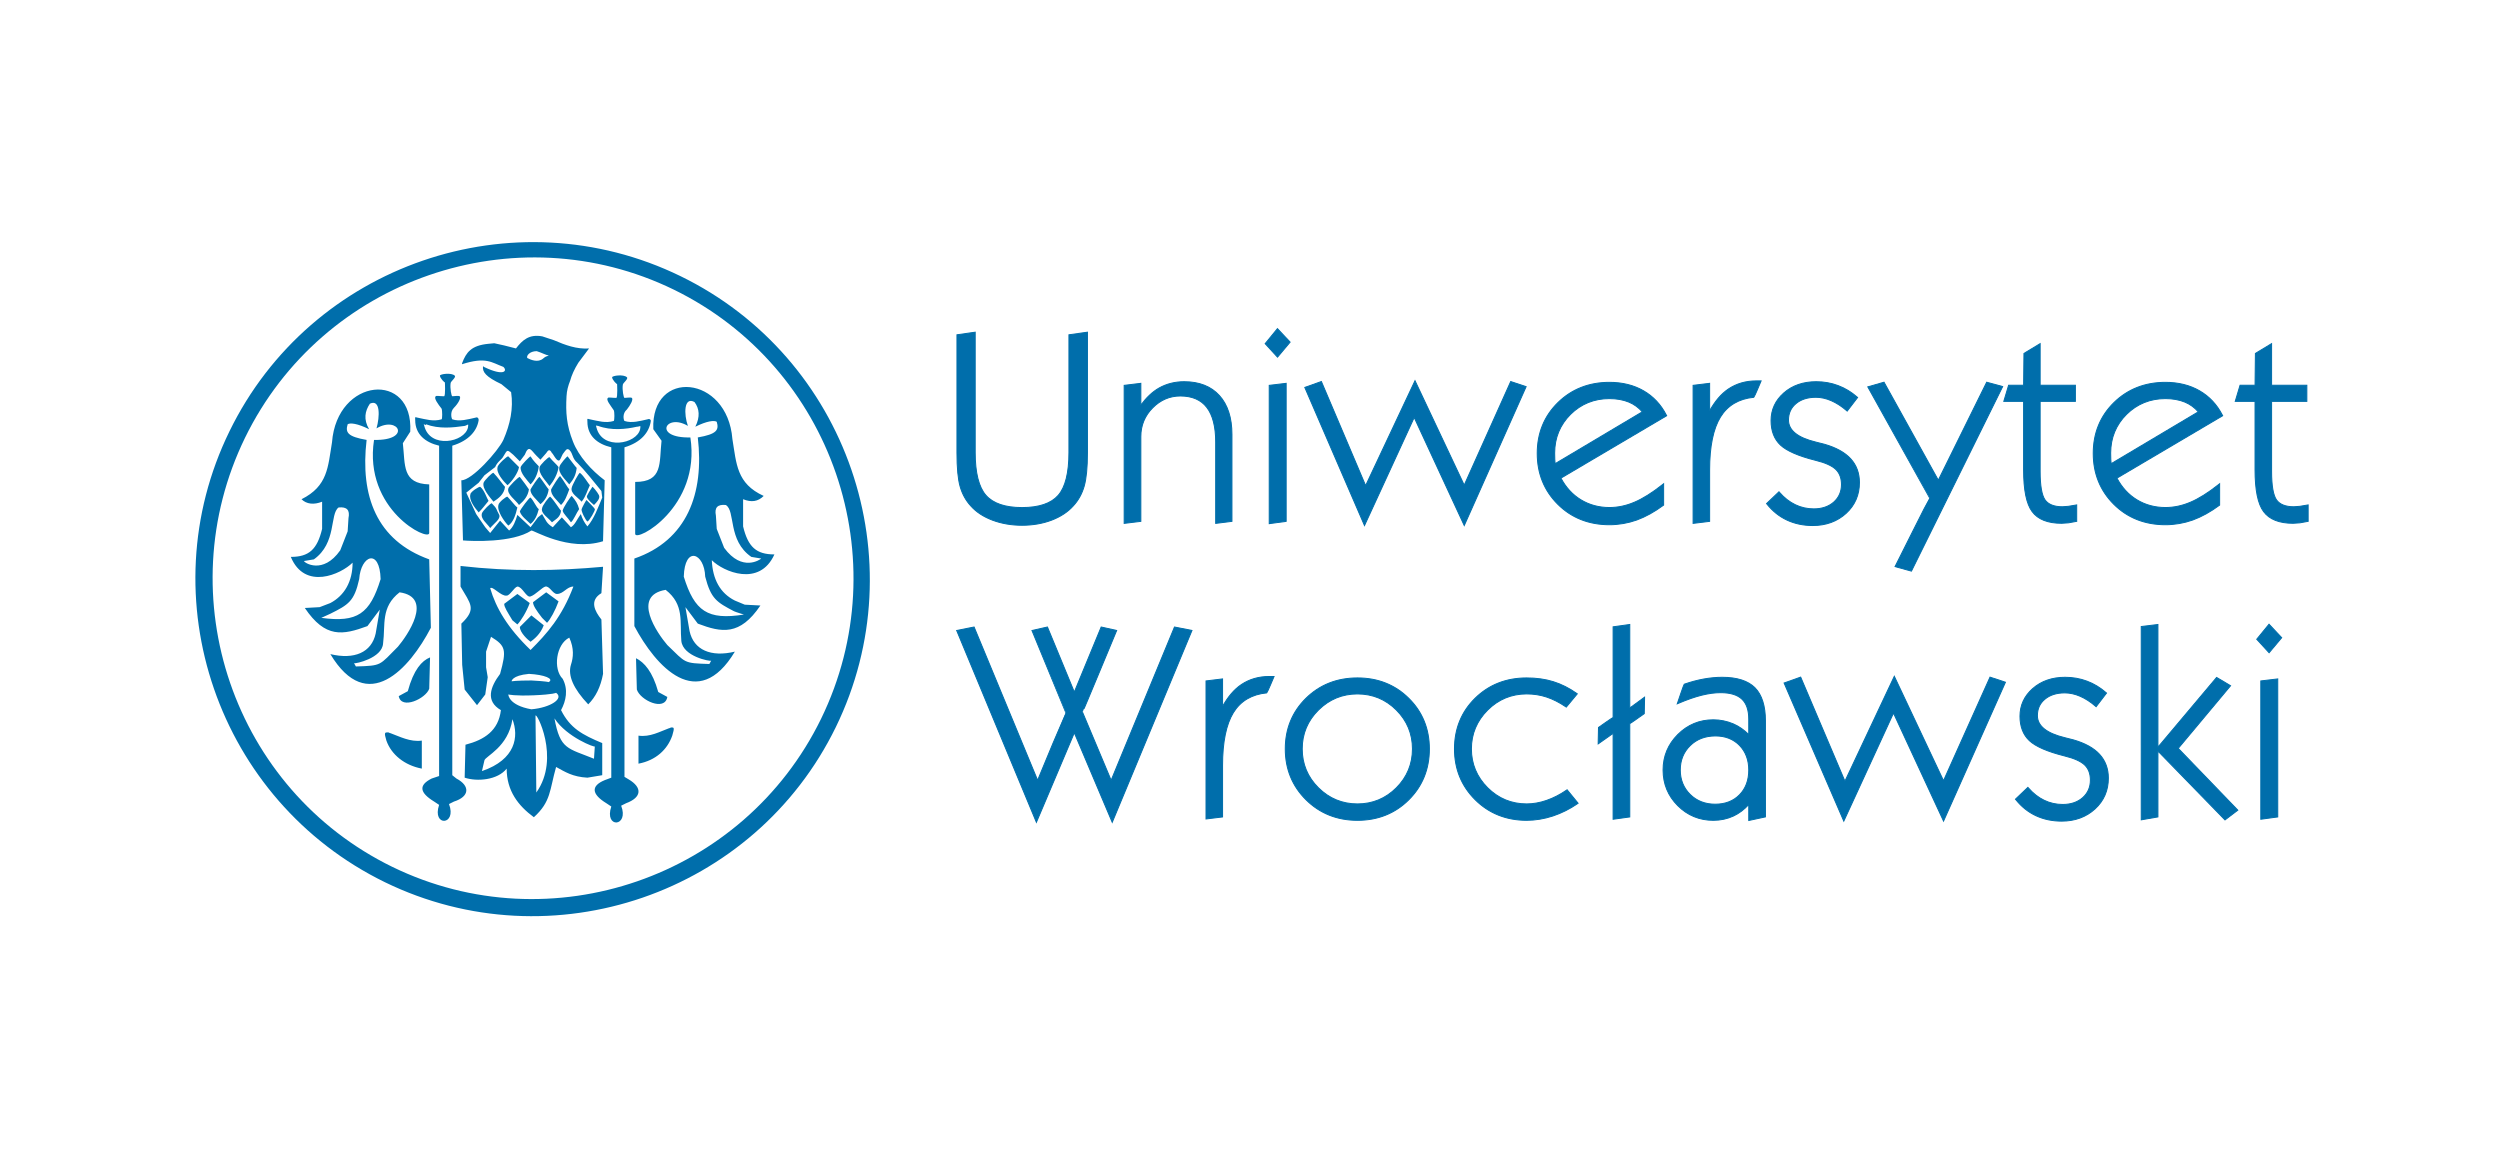 <?xml version="1.0" encoding="UTF-8" standalone="no"?>
<!-- Created with Inkscape (http://www.inkscape.org/) -->

<svg
   xmlns:dc="http://purl.org/dc/elements/1.1/"
   xmlns:cc="http://creativecommons.org/ns#"
   xmlns:rdf="http://www.w3.org/1999/02/22-rdf-syntax-ns#"
   xmlns:svg="http://www.w3.org/2000/svg"
   xmlns="http://www.w3.org/2000/svg"
   xmlns:sodipodi="http://sodipodi.sourceforge.net/DTD/sodipodi-0.dtd"
   xmlns:inkscape="http://www.inkscape.org/namespaces/inkscape"
   version="1.1"
   id="svg3732"
   xml:space="preserve"
   width="492"
   height="226.667"
   viewBox="0 0 492 226.667"
   sodipodi:docname="Logo_UWr.svg"><defs
     id="defs3736"><clipPath
       clipPathUnits="userSpaceOnUse"
       id="clipPath3748"><path
         d="M 0,170 H 369 V 0 H 0 Z"
         id="path3746"
         inkscape:connector-curvature="0" /></clipPath></defs><sodipodi:namedview
     pagecolor="#ffffff"
     bordercolor="#666666"
     borderopacity="1"
     objecttolerance="10"
     gridtolerance="10"
     guidetolerance="10"
     inkscape:pageopacity="0"
     inkscape:pageshadow="2"
     inkscape:window-width="1920"
     inkscape:window-height="1022"
     id="namedview3734"
     showgrid="false"
     inkscape:zoom="3.4878049"
     inkscape:cx="246"
     inkscape:cy="113.33334"
     inkscape:window-x="0"
     inkscape:window-y="30"
     inkscape:window-maximized="1"
     inkscape:current-layer="g3740" /><g
     id="g3740"
     inkscape:groupmode="layer"
     inkscape:label="LOGO_UWR"
     transform="matrix(1.333,0,0,-1.333,0,226.667)"><g
       id="g3742"><g
         id="g3744"
         clip-path="url(#clipPath3748)"><g
           id="g3750"
           transform="translate(141.283,120.616)"><path
             d="m 0,0 v -17.431 c 0,-2.214 0.158,-3.888 0.47,-4.975 0.315,-1.106 0.849,-2.073 1.589,-2.872 0.805,-0.901 1.855,-1.587 3.208,-2.098 1.325,-0.495 2.784,-0.745 4.338,-0.745 1.565,0 3.026,0.25 4.344,0.745 1.325,0.505 2.403,1.211 3.203,2.099 0.756,0.808 1.304,1.791 1.628,2.918 0.321,1.115 0.483,2.774 0.483,4.928 V 0.383 L 16.532,0 v -17.392 c 0,-2.998 -0.535,-5.126 -1.591,-6.324 -1.053,-1.19 -2.849,-1.794 -5.336,-1.794 -2.481,0 -4.273,0.608 -5.324,1.807 -1.054,1.199 -1.59,3.322 -1.59,6.311 V 0.383 Z"
             style="fill:#006eab;fill-opacity:1;fill-rule:nonzero;stroke:none"
             id="path3752"
             inkscape:connector-curvature="0" /></g><g
           id="g3754"
           transform="translate(141.283,120.616)"><path
             d="m 0,0 v -17.431 c 0,-2.214 0.158,-3.888 0.47,-4.975 0.315,-1.106 0.849,-2.073 1.589,-2.872 0.805,-0.901 1.855,-1.587 3.208,-2.098 1.325,-0.495 2.784,-0.745 4.338,-0.745 1.565,0 3.026,0.25 4.344,0.745 1.325,0.505 2.403,1.211 3.203,2.099 0.756,0.808 1.304,1.791 1.628,2.918 0.321,1.115 0.483,2.774 0.483,4.928 V 0.383 L 16.532,0 v -17.392 c 0,-2.998 -0.535,-5.126 -1.591,-6.324 -1.053,-1.19 -2.849,-1.794 -5.336,-1.794 -2.481,0 -4.273,0.608 -5.324,1.807 -1.054,1.199 -1.59,3.322 -1.59,6.311 V 0.383 Z"
             style="fill:none;stroke:#006eab;stroke-width:0.15;stroke-linecap:butt;stroke-linejoin:miter;stroke-miterlimit:4;stroke-dasharray:none;stroke-opacity:1"
             id="path3756"
             inkscape:connector-curvature="0" /></g><g
           id="g3758"
           transform="translate(171.15,112.769)"><path
             d="M 0,0 C -1.009,-0.567 -1.915,-1.44 -2.721,-2.542 V 0.68 L -5.18,0.381 v -20.377 l 2.459,0.299 v 12.515 c 0,1.652 0.588,3.079 1.746,4.243 1.149,1.163 2.525,1.752 4.09,1.752 1.731,0 3.043,-0.566 3.901,-1.682 0.873,-1.128 1.315,-2.847 1.315,-5.111 v -12.017 l 2.398,0.3 v 12.828 c 0,2.461 -0.623,4.393 -1.851,5.743 C 7.649,0.231 5.9,0.919 3.681,0.919 2.33,0.919 1.092,0.61 0,0"
             style="fill:#006eab;fill-opacity:1;fill-rule:nonzero;stroke:none"
             id="path3760"
             inkscape:connector-curvature="0" /></g><g
           id="g3762"
           transform="translate(171.15,112.769)"><path
             d="M 0,0 C -1.009,-0.567 -1.915,-1.44 -2.721,-2.542 V 0.68 L -5.18,0.381 v -20.377 l 2.459,0.299 v 12.515 c 0,1.652 0.588,3.079 1.746,4.243 1.149,1.163 2.525,1.752 4.09,1.752 1.731,0 3.043,-0.566 3.901,-1.682 0.873,-1.128 1.315,-2.847 1.315,-5.111 v -12.017 l 2.398,0.3 v 12.828 c 0,2.461 -0.623,4.393 -1.851,5.743 C 7.649,0.231 5.9,0.919 3.681,0.919 2.33,0.919 1.092,0.61 0,0 Z"
             style="fill:none;stroke:#006eab;stroke-width:0.15;stroke-linecap:butt;stroke-linejoin:miter;stroke-miterlimit:4;stroke-dasharray:none;stroke-opacity:1"
             id="path3764"
             inkscape:connector-curvature="0" /></g><g
           id="g3766"
           transform="translate(186.785,119.306)"><path
             d="M 0,0 1.823,-1.99 3.682,0.228 1.813,2.217 Z"
             style="fill:#006eab;fill-opacity:1;fill-rule:nonzero;stroke:none"
             id="path3768"
             inkscape:connector-curvature="0" /></g><g
           id="g3770"
           transform="translate(186.785,119.306)"><path
             d="M 0,0 1.823,-1.99 3.682,0.228 1.813,2.217 Z"
             style="fill:none;stroke:#006eab;stroke-width:0.15;stroke-linecap:butt;stroke-linejoin:miter;stroke-miterlimit:4;stroke-dasharray:none;stroke-opacity:1"
             id="path3772"
             inkscape:connector-curvature="0" /></g><g
           id="g3774"
           transform="translate(187.385,113.15)"><path
             d="m 0,0 v -20.419 l 2.499,0.342 V 0.298 Z"
             style="fill:#006eab;fill-opacity:1;fill-rule:nonzero;stroke:none"
             id="path3776"
             inkscape:connector-curvature="0" /></g><g
           id="g3778"
           transform="translate(187.385,113.15)"><path
             d="m 0,0 v -20.419 l 2.499,0.342 V 0.298 Z"
             style="fill:none;stroke:#006eab;stroke-width:0.15;stroke-linecap:butt;stroke-linejoin:miter;stroke-miterlimit:4;stroke-dasharray:none;stroke-opacity:1"
             id="path3780"
             inkscape:connector-curvature="0" /></g><g
           id="g3782"
           transform="translate(201.617,98.343)"><path
             d="M 0,0 C -0.184,0.432 -6.534,15.373 -6.534,15.373 L -8.98,14.501 -0.167,-5.887 c 0,0 7.147,15.54 7.338,15.954 0.191,-0.413 7.389,-15.95 7.389,-15.95 l 9.136,20.499 -2.275,0.754 c 0,0 -6.679,-14.879 -6.865,-15.296 C 14.36,0.487 7.29,15.49 7.29,15.49 7.29,15.49 0.2,0.424 0,0"
             style="fill:#006eab;fill-opacity:1;fill-rule:nonzero;stroke:none"
             id="path3784"
             inkscape:connector-curvature="0" /></g><g
           id="g3786"
           transform="translate(201.617,98.343)"><path
             d="M 0,0 C -0.184,0.432 -6.534,15.373 -6.534,15.373 L -8.98,14.501 -0.167,-5.887 c 0,0 7.147,15.54 7.338,15.954 0.191,-0.413 7.389,-15.95 7.389,-15.95 l 9.136,20.499 -2.275,0.754 c 0,0 -6.679,-14.879 -6.865,-15.296 C 14.36,0.487 7.29,15.49 7.29,15.49 7.29,15.49 0.2,0.424 0,0 Z"
             style="fill:none;stroke:#006eab;stroke-width:0.15;stroke-linecap:butt;stroke-linejoin:miter;stroke-miterlimit:4;stroke-dasharray:none;stroke-opacity:1"
             id="path3788"
             inkscape:connector-curvature="0" /></g><g
           id="g3790"
           transform="translate(229.591,101.582)"><path
             d="m 0,0 c -0.016,0.213 -0.047,0.635 -0.047,0.635 l -0.019,0.94 c 0,2.242 0.789,4.164 2.344,5.714 1.562,1.542 3.493,2.324 5.741,2.324 1.076,0 2.043,-0.174 2.873,-0.517 C 11.681,8.77 12.34,8.279 12.873,7.658 12.637,7.518 0.291,0.173 0,0 M 11.717,-5.686 C 10.498,-6.207 9.254,-6.47 8.019,-6.47 c -1.56,0 -2.985,0.388 -4.237,1.156 -1.225,0.75 -2.203,1.829 -2.924,3.187 0.196,0.116 15.609,9.211 15.609,9.211 L 16.42,7.175 C 15.626,8.73 14.492,9.938 13.051,10.766 11.62,11.593 9.927,12.012 8.019,12.012 5,12.012 2.441,11.005 0.416,9.02 -1.61,7.033 -2.639,4.513 -2.639,1.528 c 0,-2.978 1.022,-5.505 3.035,-7.51 2.014,-2.008 4.58,-3.026 7.623,-3.026 1.374,0 2.732,0.235 4.036,0.698 1.289,0.468 2.608,1.198 3.922,2.171 l 0.044,0.033 v 3.146 l -0.176,-0.139 c -1.511,-1.195 -2.901,-2.066 -4.128,-2.587"
             style="fill:#006eab;fill-opacity:1;fill-rule:nonzero;stroke:none"
             id="path3792"
             inkscape:connector-curvature="0" /></g><g
           id="g3794"
           transform="translate(229.591,101.582)"><path
             d="m 0,0 c -0.016,0.213 -0.047,0.635 -0.047,0.635 l -0.019,0.94 c 0,2.242 0.789,4.164 2.344,5.714 1.562,1.542 3.493,2.324 5.741,2.324 1.076,0 2.043,-0.174 2.873,-0.517 C 11.681,8.77 12.34,8.279 12.873,7.658 12.637,7.518 0.291,0.173 0,0 Z M 11.717,-5.686 C 10.498,-6.207 9.254,-6.47 8.019,-6.47 c -1.56,0 -2.985,0.388 -4.237,1.156 -1.225,0.75 -2.203,1.829 -2.924,3.187 0.196,0.116 15.609,9.211 15.609,9.211 L 16.42,7.175 C 15.626,8.73 14.492,9.938 13.051,10.766 11.62,11.593 9.927,12.012 8.019,12.012 5,12.012 2.441,11.005 0.416,9.02 -1.61,7.033 -2.639,4.513 -2.639,1.528 c 0,-2.978 1.022,-5.505 3.035,-7.51 2.014,-2.008 4.58,-3.026 7.623,-3.026 1.374,0 2.732,0.235 4.036,0.698 1.289,0.468 2.608,1.198 3.922,2.171 l 0.044,0.033 v 3.146 l -0.176,-0.139 c -1.511,-1.195 -2.901,-2.066 -4.128,-2.587 z"
             style="fill:none;stroke:#006eab;stroke-width:0.15;stroke-linecap:butt;stroke-linejoin:miter;stroke-miterlimit:4;stroke-dasharray:none;stroke-opacity:1"
             id="path3796"
             inkscape:connector-curvature="0" /></g><g
           id="g3798"
           transform="translate(259.296,113.808)"><path
             d="m 0,0 c -1.543,0 -2.925,-0.4 -4.105,-1.189 -1.086,-0.726 -2.011,-1.838 -2.788,-3.237 v 4.068 l -2.439,-0.299 v -20.378 l 2.439,0.299 v 7.603 c 0,3.447 0.539,6.072 1.601,7.804 1.058,1.717 2.716,2.696 4.931,2.911 0.089,0.066 1.007,2.269 1.007,2.269 L 0.708,0 Z"
             style="fill:#006eab;fill-opacity:1;fill-rule:nonzero;stroke:none"
             id="path3800"
             inkscape:connector-curvature="0" /></g><g
           id="g3802"
           transform="translate(259.296,113.808)"><path
             d="m 0,0 c -1.543,0 -2.925,-0.4 -4.105,-1.189 -1.086,-0.726 -2.011,-1.838 -2.788,-3.237 v 4.068 l -2.439,-0.299 v -20.378 l 2.439,0.299 v 7.603 c 0,3.447 0.539,6.072 1.601,7.804 1.058,1.717 2.716,2.696 4.931,2.911 0.089,0.066 1.007,2.269 1.007,2.269 L 0.708,0 Z"
             style="fill:none;stroke:#006eab;stroke-width:0.15;stroke-linecap:butt;stroke-linejoin:miter;stroke-miterlimit:4;stroke-dasharray:none;stroke-opacity:1"
             id="path3804"
             inkscape:connector-curvature="0" /></g><g
           id="g3806"
           transform="translate(263.362,112.031)"><path
             d="m 0,0 c -1.252,-1.104 -1.888,-2.479 -1.888,-4.088 0,-1.531 0.471,-2.746 1.399,-3.613 0.921,-0.86 2.656,-1.614 5.159,-2.243 1.436,-0.35 2.45,-0.806 3.013,-1.355 0.547,-0.536 0.825,-1.283 0.825,-2.22 0,-1.052 -0.382,-1.925 -1.134,-2.595 -0.758,-0.666 -1.75,-1.004 -2.95,-1.004 -0.974,0 -1.894,0.207 -2.736,0.615 -0.849,0.405 -1.635,1.019 -2.334,1.824 l -0.074,0.085 -1.832,-1.743 0.063,-0.078 c 0.829,-1.038 1.823,-1.832 2.954,-2.359 1.137,-0.533 2.415,-0.802 3.799,-0.802 1.966,0 3.626,0.607 4.931,1.805 1.304,1.195 1.965,2.724 1.965,4.545 0,1.386 -0.435,2.563 -1.292,3.5 -0.849,0.93 -2.147,1.65 -3.857,2.142 -0.001,0 -1.291,0.327 -1.291,0.327 -2.677,0.648 -4.035,1.741 -4.035,3.249 0,1.008 0.372,1.826 1.105,2.433 0.735,0.619 1.724,0.933 2.939,0.933 0.744,0 1.504,-0.167 2.26,-0.497 0.771,-0.333 1.536,-0.826 2.276,-1.466 l 0.086,-0.076 1.536,2.008 -0.076,0.067 C 9.957,0.141 9.015,0.709 8.009,1.084 7.009,1.464 5.919,1.657 4.77,1.657 2.859,1.657 1.255,1.1 0,0"
             style="fill:#006eab;fill-opacity:1;fill-rule:nonzero;stroke:none"
             id="path3808"
             inkscape:connector-curvature="0" /></g><g
           id="g3810"
           transform="translate(263.362,112.031)"><path
             d="m 0,0 c -1.252,-1.104 -1.888,-2.479 -1.888,-4.088 0,-1.531 0.471,-2.746 1.399,-3.613 0.921,-0.86 2.656,-1.614 5.159,-2.243 1.436,-0.35 2.45,-0.806 3.013,-1.355 0.547,-0.536 0.825,-1.283 0.825,-2.22 0,-1.052 -0.382,-1.925 -1.134,-2.595 -0.758,-0.666 -1.75,-1.004 -2.95,-1.004 -0.974,0 -1.894,0.207 -2.736,0.615 -0.849,0.405 -1.635,1.019 -2.334,1.824 l -0.074,0.085 -1.832,-1.743 0.063,-0.078 c 0.829,-1.038 1.823,-1.832 2.954,-2.359 1.137,-0.533 2.415,-0.802 3.799,-0.802 1.966,0 3.626,0.607 4.931,1.805 1.304,1.195 1.965,2.724 1.965,4.545 0,1.386 -0.435,2.563 -1.292,3.5 -0.849,0.93 -2.147,1.65 -3.857,2.142 -0.001,0 -1.291,0.327 -1.291,0.327 -2.677,0.648 -4.035,1.741 -4.035,3.249 0,1.008 0.372,1.826 1.105,2.433 0.735,0.619 1.724,0.933 2.939,0.933 0.744,0 1.504,-0.167 2.26,-0.497 0.771,-0.333 1.536,-0.826 2.276,-1.466 l 0.086,-0.076 1.536,2.008 -0.076,0.067 C 9.957,0.141 9.015,0.709 8.009,1.084 7.009,1.464 5.919,1.657 4.77,1.657 2.859,1.657 1.255,1.1 0,0 Z"
             style="fill:none;stroke:#006eab;stroke-width:0.15;stroke-linecap:butt;stroke-linejoin:miter;stroke-miterlimit:4;stroke-dasharray:none;stroke-opacity:1"
             id="path3812"
             inkscape:connector-curvature="0" /></g><g
           id="g3814"
           transform="translate(286.166,99.151)"><path
             d="m 0,0 c -0.194,0.352 -8.015,14.463 -8.015,14.463 l -2.395,-0.686 c 0,0 9.136,-16.416 9.137,-16.418 -0.052,0 -5.054,-10.002 -5.054,-10.002 L -6.386,-12.761 -3.97,-13.426 9.498,13.82 7.143,14.463 C 7.143,14.463 0.179,0.36 0,0"
             style="fill:#006eab;fill-opacity:1;fill-rule:nonzero;stroke:none"
             id="path3816"
             inkscape:connector-curvature="0" /></g><g
           id="g3818"
           transform="translate(286.166,99.151)"><path
             d="m 0,0 c -0.194,0.352 -8.015,14.463 -8.015,14.463 l -2.395,-0.686 c 0,0 9.136,-16.416 9.137,-16.418 -0.052,0 -5.054,-10.002 -5.054,-10.002 L -6.386,-12.761 -3.97,-13.426 9.498,13.82 7.143,14.463 C 7.143,14.463 0.179,0.36 0,0 Z"
             style="fill:none;stroke:#006eab;stroke-width:0.15;stroke-linecap:butt;stroke-linejoin:miter;stroke-miterlimit:4;stroke-dasharray:none;stroke-opacity:1"
             id="path3820"
             inkscape:connector-curvature="0" /></g><g
           id="g3822"
           transform="translate(298.812,117.865)"><path
             d="m 0,0 c 0,0 -0.049,-4.496 -0.051,-4.703 h -2.216 l -0.711,-2.379 h 2.925 V -17.15 c 0,-3.031 0.414,-5.062 1.266,-6.208 0.85,-1.142 2.31,-1.72 4.341,-1.72 l 1.017,0.068 1.219,0.223 -0.005,0.089 v 2.331 l -1.222,-0.207 c -10e-4,0 -0.89,-0.066 -0.89,-0.066 -1.218,0 -2.076,0.339 -2.554,1.007 -0.485,0.685 -0.731,2.102 -0.731,4.21 v 10.341 h 5.204 v 2.379 H 2.388 v 6.146 z"
             style="fill:#006eab;fill-opacity:1;fill-rule:nonzero;stroke:none"
             id="path3824"
             inkscape:connector-curvature="0" /></g><g
           id="g3826"
           transform="translate(298.812,117.865)"><path
             d="m 0,0 c 0,0 -0.049,-4.496 -0.051,-4.703 h -2.216 l -0.711,-2.379 h 2.925 V -17.15 c 0,-3.031 0.414,-5.062 1.266,-6.208 0.85,-1.142 2.31,-1.72 4.341,-1.72 l 1.017,0.068 1.219,0.223 -0.005,0.089 v 2.331 l -1.222,-0.207 c -10e-4,0 -0.89,-0.066 -0.89,-0.066 -1.218,0 -2.076,0.339 -2.554,1.007 -0.485,0.685 -0.731,2.102 -0.731,4.21 v 10.341 h 5.204 v 2.379 H 2.388 v 6.146 z"
             style="fill:none;stroke:#006eab;stroke-width:0.15;stroke-linecap:butt;stroke-linejoin:miter;stroke-miterlimit:4;stroke-dasharray:none;stroke-opacity:1"
             id="path3828"
             inkscape:connector-curvature="0" /></g><g
           id="g3830"
           transform="translate(311.678,101.582)"><path
             d="m 0,0 c -0.016,0.213 -0.047,0.635 -0.047,0.635 l -0.019,0.94 c 0,2.243 0.788,4.165 2.343,5.714 1.563,1.542 3.494,2.324 5.742,2.324 1.076,0 2.043,-0.174 2.874,-0.517 C 11.681,8.769 12.34,8.279 12.873,7.658 12.637,7.518 0.291,0.173 0,0 M 11.717,-5.686 C 10.498,-6.207 9.254,-6.47 8.019,-6.47 c -1.56,0 -2.985,0.388 -4.237,1.156 -1.227,0.751 -2.204,1.83 -2.924,3.187 0.196,0.116 15.609,9.211 15.609,9.211 L 16.42,7.175 C 15.626,8.73 14.492,9.938 13.05,10.766 11.62,11.593 9.927,12.012 8.019,12.012 5,12.012 2.441,11.005 0.416,9.02 -1.61,7.033 -2.639,4.513 -2.639,1.528 c 0,-2.977 1.021,-5.504 3.034,-7.51 2.014,-2.008 4.58,-3.026 7.624,-3.026 1.376,0 2.733,0.235 4.035,0.698 1.291,0.469 2.61,1.199 3.922,2.171 l 0.044,0.033 v 3.146 l -0.176,-0.139 c -1.509,-1.194 -2.898,-2.065 -4.127,-2.587"
             style="fill:#006eab;fill-opacity:1;fill-rule:nonzero;stroke:none"
             id="path3832"
             inkscape:connector-curvature="0" /></g><g
           id="g3834"
           transform="translate(311.678,101.582)"><path
             d="m 0,0 c -0.016,0.213 -0.047,0.635 -0.047,0.635 l -0.019,0.94 c 0,2.243 0.788,4.165 2.343,5.714 1.563,1.542 3.494,2.324 5.742,2.324 1.076,0 2.043,-0.174 2.874,-0.517 C 11.681,8.769 12.34,8.279 12.873,7.658 12.637,7.518 0.291,0.173 0,0 Z M 11.717,-5.686 C 10.498,-6.207 9.254,-6.47 8.019,-6.47 c -1.56,0 -2.985,0.388 -4.237,1.156 -1.227,0.751 -2.204,1.83 -2.924,3.187 0.196,0.116 15.609,9.211 15.609,9.211 L 16.42,7.175 C 15.626,8.73 14.492,9.938 13.05,10.766 11.62,11.593 9.927,12.012 8.019,12.012 5,12.012 2.441,11.005 0.416,9.02 -1.61,7.033 -2.639,4.513 -2.639,1.528 c 0,-2.977 1.021,-5.504 3.034,-7.51 2.014,-2.008 4.58,-3.026 7.624,-3.026 1.376,0 2.733,0.235 4.035,0.698 1.291,0.469 2.61,1.199 3.922,2.171 l 0.044,0.033 v 3.146 l -0.176,-0.139 c -1.509,-1.194 -2.898,-2.065 -4.127,-2.587 z"
             style="fill:none;stroke:#006eab;stroke-width:0.15;stroke-linecap:butt;stroke-linejoin:miter;stroke-miterlimit:4;stroke-dasharray:none;stroke-opacity:1"
             id="path3836"
             inkscape:connector-curvature="0" /></g><g
           id="g3838"
           transform="translate(332.981,117.865)"><path
             d="m 0,0 c 0,0 -0.049,-4.496 -0.051,-4.703 h -2.216 l -0.71,-2.379 h 2.924 V -17.15 c 0,-3.031 0.415,-5.061 1.268,-6.208 0.849,-1.142 2.309,-1.72 4.339,-1.72 l 1.018,0.068 1.218,0.223 -0.005,0.089 v 2.331 l -1.221,-0.207 c -0.001,0 -0.89,-0.066 -0.89,-0.066 -1.218,0 -2.078,0.339 -2.555,1.007 -0.485,0.686 -0.731,2.103 -0.731,4.21 v 10.341 h 5.205 v 2.379 H 2.388 v 6.146 z"
             style="fill:#006eab;fill-opacity:1;fill-rule:nonzero;stroke:none"
             id="path3840"
             inkscape:connector-curvature="0" /></g><g
           id="g3842"
           transform="translate(332.981,117.865)"><path
             d="m 0,0 c 0,0 -0.049,-4.496 -0.051,-4.703 h -2.216 l -0.71,-2.379 h 2.924 V -17.15 c 0,-3.031 0.415,-5.061 1.268,-6.208 0.849,-1.142 2.309,-1.72 4.339,-1.72 l 1.018,0.068 1.218,0.223 -0.005,0.089 v 2.331 l -1.221,-0.207 c -0.001,0 -0.89,-0.066 -0.89,-0.066 -1.218,0 -2.078,0.339 -2.555,1.007 -0.485,0.686 -0.731,2.103 -0.731,4.21 v 10.341 h 5.205 v 2.379 H 2.388 v 6.146 z"
             style="fill:none;stroke:#006eab;stroke-width:0.15;stroke-linecap:butt;stroke-linejoin:miter;stroke-miterlimit:4;stroke-dasharray:none;stroke-opacity:1"
             id="path3844"
             inkscape:connector-curvature="0" /></g><g
           id="g3846"
           transform="translate(158.608,67.867)"><path
             d="M 0,0 C -0.19,0.459 -3.968,9.605 -3.968,9.605 L -6.251,9.092 c 0,0 4.999,-12.145 4.999,-12.146 -0.031,0 -3.553,-8.494 -4.165,-9.972 -0.196,0.47 -9.379,22.63 -9.379,22.63 l -2.572,-0.509 11.77,-28.32 c 0,0 5.406,12.767 5.598,13.22 0.192,-0.453 5.598,-13.22 5.598,-13.22 l 11.77,28.32 -2.579,0.509 c 0,0 -9.159,-22.163 -9.352,-22.632 -0.192,0.456 -4.226,10.057 -4.226,10.057 0,-0.083 4.992,11.945 4.992,11.945 L 6.252,9.092 3.968,9.605 C 3.968,9.605 0.19,0.459 0,0"
             style="fill:#006eab;fill-opacity:1;fill-rule:nonzero;stroke:none"
             id="path3848"
             inkscape:connector-curvature="0" /></g><g
           id="g3850"
           transform="translate(158.608,67.867)"><path
             d="M 0,0 C -0.19,0.459 -3.968,9.605 -3.968,9.605 L -6.251,9.092 c 0,0 4.999,-12.145 4.999,-12.146 -0.031,0 -3.553,-8.494 -4.165,-9.972 -0.196,0.47 -9.379,22.63 -9.379,22.63 l -2.572,-0.509 11.77,-28.32 c 0,0 5.406,12.767 5.598,13.22 0.192,-0.453 5.598,-13.22 5.598,-13.22 l 11.77,28.32 -2.579,0.509 c 0,0 -9.159,-22.163 -9.352,-22.632 -0.192,0.456 -4.226,10.057 -4.226,10.057 0,-0.083 4.992,11.945 4.992,11.945 L 6.252,9.092 3.968,9.605 C 3.968,9.605 0.19,0.459 0,0 Z"
             style="fill:none;stroke:#006eab;stroke-width:0.15;stroke-linecap:butt;stroke-linejoin:miter;stroke-miterlimit:4;stroke-dasharray:none;stroke-opacity:1"
             id="path3852"
             inkscape:connector-curvature="0" /></g><g
           id="g3854"
           transform="translate(187.387,70.168)"><path
             d="m 0,0 c -1.544,0 -2.926,-0.4 -4.106,-1.189 -1.085,-0.726 -2.009,-1.838 -2.787,-3.239 v 4.069 l -2.44,-0.299 v -20.377 l 2.44,0.299 v 7.602 c 0,3.447 0.539,6.073 1.601,7.804 1.057,1.717 2.715,2.696 4.93,2.911 0.089,0.065 1.008,2.269 1.008,2.269 L 0.708,0 Z"
             style="fill:#006eab;fill-opacity:1;fill-rule:nonzero;stroke:none"
             id="path3856"
             inkscape:connector-curvature="0" /></g><g
           id="g3858"
           transform="translate(187.387,70.168)"><path
             d="m 0,0 c -1.544,0 -2.926,-0.4 -4.106,-1.189 -1.085,-0.726 -2.009,-1.838 -2.787,-3.239 v 4.069 l -2.44,-0.299 v -20.377 l 2.44,0.299 v 7.602 c 0,3.447 0.539,6.073 1.601,7.804 1.057,1.717 2.715,2.696 4.93,2.911 0.089,0.065 1.008,2.269 1.008,2.269 L 0.708,0 Z"
             style="fill:none;stroke:#006eab;stroke-width:0.15;stroke-linecap:butt;stroke-linejoin:miter;stroke-miterlimit:4;stroke-dasharray:none;stroke-opacity:1"
             id="path3860"
             inkscape:connector-curvature="0" /></g><g
           id="g3862"
           transform="translate(206.153,53.73)"><path
             d="m 0,0 c -1.578,-1.577 -3.51,-2.377 -5.741,-2.377 -2.232,0 -4.17,0.8 -5.76,2.377 -1.591,1.578 -2.397,3.512 -2.397,5.747 0,2.232 0.806,4.162 2.397,5.739 1.59,1.578 3.528,2.378 5.76,2.378 2.231,0 4.163,-0.8 5.741,-2.377 C 1.577,9.909 2.377,7.979 2.377,5.747 2.377,3.512 1.577,1.578 0,0 m 1.829,13.218 c -2.014,1.995 -4.56,3.007 -7.57,3.007 -3.017,0 -5.574,-1.012 -7.603,-3.007 -2.026,-1.993 -3.054,-4.509 -3.054,-7.478 0,-2.964 1.032,-5.489 3.067,-7.505 2.026,-2.011 4.579,-3.032 7.59,-3.032 3.009,0 5.555,1.019 7.57,3.026 2.023,2.008 3.048,4.536 3.048,7.511 0,2.967 -1.025,5.483 -3.048,7.478"
             style="fill:#006eab;fill-opacity:1;fill-rule:nonzero;stroke:none"
             id="path3864"
             inkscape:connector-curvature="0" /></g><g
           id="g3866"
           transform="translate(206.153,53.73)"><path
             d="m 0,0 c -1.578,-1.577 -3.51,-2.377 -5.741,-2.377 -2.232,0 -4.17,0.8 -5.76,2.377 -1.591,1.578 -2.397,3.512 -2.397,5.747 0,2.232 0.806,4.162 2.397,5.739 1.59,1.578 3.528,2.378 5.76,2.378 2.231,0 4.163,-0.8 5.741,-2.377 C 1.577,9.909 2.377,7.979 2.377,5.747 2.377,3.512 1.577,1.578 0,0 Z m 1.829,13.218 c -2.014,1.995 -4.56,3.007 -7.57,3.007 -3.017,0 -5.574,-1.012 -7.603,-3.007 -2.026,-1.993 -3.054,-4.509 -3.054,-7.478 0,-2.964 1.032,-5.489 3.067,-7.505 2.026,-2.011 4.579,-3.032 7.59,-3.032 3.009,0 5.555,1.019 7.57,3.026 2.023,2.008 3.048,4.536 3.048,7.511 0,2.967 -1.025,5.483 -3.048,7.478 z"
             style="fill:none;stroke:#006eab;stroke-width:0.15;stroke-linecap:butt;stroke-linejoin:miter;stroke-miterlimit:4;stroke-dasharray:none;stroke-opacity:1"
             id="path3868"
             inkscape:connector-curvature="0" /></g><g
           id="g3870"
           transform="translate(217.789,66.962)"><path
             d="m 0,0 c -2.026,-1.986 -3.055,-4.507 -3.055,-7.491 0,-2.965 1.033,-5.489 3.067,-7.505 2.026,-2.012 4.579,-3.032 7.59,-3.032 1.277,0 2.578,0.215 3.867,0.637 1.295,0.431 2.515,1.043 3.629,1.818 l 0.095,0.066 -1.621,1.986 -0.082,-0.057 c -0.946,-0.653 -1.937,-1.161 -2.948,-1.512 -0.995,-0.344 -1.984,-0.518 -2.94,-0.518 -2.234,0 -4.172,0.801 -5.76,2.383 -1.591,1.592 -2.398,3.523 -2.398,5.741 0,2.213 0.807,4.141 2.398,5.733 1.588,1.582 3.526,2.384 5.76,2.384 1.027,0 2.01,-0.153 2.921,-0.453 0.933,-0.307 1.891,-0.79 2.848,-1.438 l 0.081,-0.054 1.622,1.955 -0.095,0.067 C 13.885,1.487 12.724,2.07 11.528,2.442 10.352,2.808 9.03,2.993 7.602,2.993 4.583,2.993 2.025,1.985 0,0"
             style="fill:#006eab;fill-opacity:1;fill-rule:nonzero;stroke:none"
             id="path3872"
             inkscape:connector-curvature="0" /></g><g
           id="g3874"
           transform="translate(217.789,66.962)"><path
             d="m 0,0 c -2.026,-1.986 -3.055,-4.507 -3.055,-7.491 0,-2.965 1.033,-5.489 3.067,-7.505 2.026,-2.012 4.579,-3.032 7.59,-3.032 1.277,0 2.578,0.215 3.867,0.637 1.295,0.431 2.515,1.043 3.629,1.818 l 0.095,0.066 -1.621,1.986 -0.082,-0.057 c -0.946,-0.653 -1.937,-1.161 -2.948,-1.512 -0.995,-0.344 -1.984,-0.518 -2.94,-0.518 -2.234,0 -4.172,0.801 -5.76,2.383 -1.591,1.592 -2.398,3.523 -2.398,5.741 0,2.213 0.807,4.141 2.398,5.733 1.588,1.582 3.526,2.384 5.76,2.384 1.027,0 2.01,-0.153 2.921,-0.453 0.933,-0.307 1.891,-0.79 2.848,-1.438 l 0.081,-0.054 1.622,1.955 -0.095,0.067 C 13.885,1.487 12.724,2.07 11.528,2.442 10.352,2.808 9.03,2.993 7.602,2.993 4.583,2.993 2.025,1.985 0,0 Z"
             style="fill:none;stroke:#006eab;stroke-width:0.15;stroke-linecap:butt;stroke-linejoin:miter;stroke-miterlimit:4;stroke-dasharray:none;stroke-opacity:1"
             id="path3876"
             inkscape:connector-curvature="0" /></g><g
           id="g3878"
           transform="translate(238.155,77.501)"><path
             d="m 0,0 v -13.389 c -0.026,0.035 -2.157,-1.472 -2.157,-1.472 l -0.046,-2.21 v -0.209 c 0,0 1.913,1.352 2.203,1.556 V -28.41 l 2.459,0.343 v 13.774 c 0.026,-0.033 2.138,1.479 2.138,1.479 l 0.046,2.211 v 0.213 c 0,0 -1.893,-1.384 -2.184,-1.597 v 12.33 z"
             style="fill:#006eab;fill-opacity:1;fill-rule:nonzero;stroke:none"
             id="path3880"
             inkscape:connector-curvature="0" /></g><g
           id="g3882"
           transform="translate(238.155,77.501)"><path
             d="m 0,0 v -13.389 c -0.026,0.035 -2.157,-1.472 -2.157,-1.472 l -0.046,-2.21 v -0.209 c 0,0 1.913,1.352 2.203,1.556 V -28.41 l 2.459,0.343 v 13.774 c 0.026,-0.033 2.138,1.479 2.138,1.479 l 0.046,2.211 v 0.213 c 0,0 -1.893,-1.384 -2.184,-1.597 v 12.33 z"
             style="fill:none;stroke:#006eab;stroke-width:0.15;stroke-linecap:butt;stroke-linejoin:miter;stroke-miterlimit:4;stroke-dasharray:none;stroke-opacity:1"
             id="path3884"
             inkscape:connector-curvature="0" /></g><g
           id="g3886"
           transform="translate(256.822,52.704)"><path
             d="m 0,0 c -0.904,-0.924 -2.114,-1.392 -3.597,-1.392 -1.484,0 -2.728,0.485 -3.696,1.441 -0.969,0.961 -1.459,2.174 -1.459,3.602 0,1.444 0.49,2.656 1.458,3.604 0.964,0.951 2.222,1.433 3.738,1.433 C -2.105,8.688 -0.909,8.219 0,7.291 0.902,6.355 1.36,5.131 1.36,3.651 1.36,2.15 0.903,0.922 0,0 m 2.278,15.794 c -1.021,1.028 -2.651,1.55 -4.842,1.55 -0.868,0 -1.786,-0.086 -2.729,-0.255 -0.954,-0.176 -1.897,-0.428 -2.884,-0.77 -0.067,-0.067 -0.939,-2.657 -0.939,-2.657 l -0.076,-0.227 0.22,0.093 c 1.259,0.535 2.407,0.932 3.411,1.18 0.997,0.245 1.925,0.369 2.763,0.369 1.422,0 2.482,-0.321 3.148,-0.955 0.671,-0.626 1.01,-1.624 1.01,-2.97 V 8.88 c -0.664,0.67 -1.422,1.215 -2.284,1.586 -0.941,0.399 -1.934,0.602 -2.951,0.602 -2.035,0 -3.799,-0.732 -5.241,-2.175 -1.444,-1.443 -2.175,-3.206 -2.175,-5.242 0,-2.047 0.729,-3.814 2.168,-5.254 1.437,-1.438 3.204,-2.168 5.248,-2.168 1.069,0 2.069,0.214 2.974,0.636 0.831,0.382 1.584,0.967 2.261,1.698 v -2.359 l 2.46,0.532 V 10.92 c 0,2.197 -0.519,3.837 -1.542,4.874"
             style="fill:#006eab;fill-opacity:1;fill-rule:nonzero;stroke:none"
             id="path3888"
             inkscape:connector-curvature="0" /></g><g
           id="g3890"
           transform="translate(256.822,52.704)"><path
             d="m 0,0 c -0.904,-0.924 -2.114,-1.392 -3.597,-1.392 -1.484,0 -2.728,0.485 -3.696,1.441 -0.969,0.961 -1.459,2.174 -1.459,3.602 0,1.444 0.49,2.656 1.458,3.604 0.964,0.951 2.222,1.433 3.738,1.433 C -2.105,8.688 -0.909,8.219 0,7.291 0.902,6.355 1.36,5.131 1.36,3.651 1.36,2.15 0.903,0.922 0,0 Z m 2.278,15.794 c -1.021,1.028 -2.651,1.55 -4.842,1.55 -0.868,0 -1.786,-0.086 -2.729,-0.255 -0.954,-0.176 -1.897,-0.428 -2.884,-0.77 -0.067,-0.067 -0.939,-2.657 -0.939,-2.657 l -0.076,-0.227 0.22,0.093 c 1.259,0.535 2.407,0.932 3.411,1.18 0.997,0.245 1.925,0.369 2.763,0.369 1.422,0 2.482,-0.321 3.148,-0.955 0.671,-0.626 1.01,-1.624 1.01,-2.97 V 8.88 c -0.664,0.67 -1.422,1.215 -2.284,1.586 -0.941,0.399 -1.934,0.602 -2.951,0.602 -2.035,0 -3.799,-0.732 -5.241,-2.175 -1.444,-1.443 -2.175,-3.206 -2.175,-5.242 0,-2.047 0.729,-3.814 2.168,-5.254 1.437,-1.438 3.204,-2.168 5.248,-2.168 1.069,0 2.069,0.214 2.974,0.636 0.831,0.382 1.584,0.967 2.261,1.698 v -2.359 l 2.46,0.532 V 10.92 c 0,2.197 -0.519,3.837 -1.542,4.874 z"
             style="fill:none;stroke:#006eab;stroke-width:0.15;stroke-linecap:butt;stroke-linejoin:miter;stroke-miterlimit:4;stroke-dasharray:none;stroke-opacity:1"
             id="path3892"
             inkscape:connector-curvature="0" /></g><g
           id="g3894"
           transform="translate(272.38,54.704)"><path
             d="m 0,0 c -0.184,0.431 -6.534,15.371 -6.534,15.371 l -2.447,-0.87 8.813,-20.388 c 0,0 7.147,15.538 7.337,15.952 0.191,-0.413 7.39,-15.948 7.39,-15.948 l 9.137,20.498 -2.276,0.753 c 0,0 -6.679,-14.879 -6.865,-15.295 C 14.359,0.486 7.29,15.489 7.29,15.489 7.29,15.489 0.2,0.424 0,0"
             style="fill:#006eab;fill-opacity:1;fill-rule:nonzero;stroke:none"
             id="path3896"
             inkscape:connector-curvature="0" /></g><g
           id="g3898"
           transform="translate(272.38,54.704)"><path
             d="m 0,0 c -0.184,0.431 -6.534,15.371 -6.534,15.371 l -2.447,-0.87 8.813,-20.388 c 0,0 7.147,15.538 7.337,15.952 0.191,-0.413 7.39,-15.948 7.39,-15.948 l 9.137,20.498 -2.276,0.753 c 0,0 -6.679,-14.879 -6.865,-15.295 C 14.359,0.486 7.29,15.489 7.29,15.489 7.29,15.489 0.2,0.424 0,0 Z"
             style="fill:none;stroke:#006eab;stroke-width:0.15;stroke-linecap:butt;stroke-linejoin:miter;stroke-miterlimit:4;stroke-dasharray:none;stroke-opacity:1"
             id="path3900"
             inkscape:connector-curvature="0" /></g><g
           id="g3902"
           transform="translate(300.111,68.391)"><path
             d="m 0,0 c -1.252,-1.104 -1.888,-2.479 -1.888,-4.088 0,-1.529 0.471,-2.745 1.399,-3.613 0.921,-0.861 2.656,-1.614 5.159,-2.242 1.436,-0.352 2.45,-0.808 3.013,-1.357 0.547,-0.535 0.825,-1.282 0.825,-2.22 0,-1.051 -0.381,-1.924 -1.135,-2.593 -0.757,-0.666 -1.749,-1.004 -2.949,-1.004 -0.974,0 -1.894,0.206 -2.736,0.614 -0.848,0.404 -1.633,1.019 -2.334,1.824 l -0.075,0.085 -1.831,-1.744 0.063,-0.077 c 0.829,-1.038 1.823,-1.831 2.954,-2.359 1.137,-0.533 2.415,-0.803 3.799,-0.803 1.967,0 3.627,0.608 4.931,1.806 1.304,1.195 1.966,2.724 1.966,4.544 0,1.384 -0.435,2.562 -1.293,3.501 -0.848,0.929 -2.146,1.649 -3.856,2.141 -10e-4,0 -1.292,0.328 -1.292,0.328 -2.677,0.648 -4.035,1.741 -4.035,3.249 0,1.022 0.361,1.818 1.105,2.433 0.735,0.619 1.724,0.932 2.939,0.932 0.745,0 1.505,-0.167 2.26,-0.496 0.772,-0.333 1.537,-0.827 2.276,-1.467 l 0.086,-0.076 1.537,2.009 -0.076,0.067 C 9.956,0.142 9.013,0.711 8.009,1.085 7.009,1.464 5.919,1.657 4.77,1.657 2.859,1.657 1.255,1.1 0,0"
             style="fill:#006eab;fill-opacity:1;fill-rule:nonzero;stroke:none"
             id="path3904"
             inkscape:connector-curvature="0" /></g><g
           id="g3906"
           transform="translate(300.111,68.391)"><path
             d="m 0,0 c -1.252,-1.104 -1.888,-2.479 -1.888,-4.088 0,-1.529 0.471,-2.745 1.399,-3.613 0.921,-0.861 2.656,-1.614 5.159,-2.242 1.436,-0.352 2.45,-0.808 3.013,-1.357 0.547,-0.535 0.825,-1.282 0.825,-2.22 0,-1.051 -0.381,-1.924 -1.135,-2.593 -0.757,-0.666 -1.749,-1.004 -2.949,-1.004 -0.974,0 -1.894,0.206 -2.736,0.614 -0.848,0.404 -1.633,1.019 -2.334,1.824 l -0.075,0.085 -1.831,-1.744 0.063,-0.077 c 0.829,-1.038 1.823,-1.831 2.954,-2.359 1.137,-0.533 2.415,-0.803 3.799,-0.803 1.967,0 3.627,0.608 4.931,1.806 1.304,1.195 1.966,2.724 1.966,4.544 0,1.384 -0.435,2.562 -1.293,3.501 -0.848,0.929 -2.146,1.649 -3.856,2.141 -10e-4,0 -1.292,0.328 -1.292,0.328 -2.677,0.648 -4.035,1.741 -4.035,3.249 0,1.022 0.361,1.818 1.105,2.433 0.735,0.619 1.724,0.932 2.939,0.932 0.745,0 1.505,-0.167 2.26,-0.496 0.772,-0.333 1.537,-0.827 2.276,-1.467 l 0.086,-0.076 1.537,2.009 -0.076,0.067 C 9.956,0.142 9.013,0.711 8.009,1.085 7.009,1.464 5.919,1.657 4.77,1.657 2.859,1.657 1.255,1.1 0,0 Z"
             style="fill:none;stroke:#006eab;stroke-width:0.15;stroke-linecap:butt;stroke-linejoin:miter;stroke-miterlimit:4;stroke-dasharray:none;stroke-opacity:1"
             id="path3908"
             inkscape:connector-curvature="0" /></g><g
           id="g3910"
           transform="translate(330.381,50.434)"><path
             d="m 0,0 c 0,0 -8.663,8.985 -8.795,9.122 0.122,0.147 7.726,9.248 7.726,9.248 l -2.058,1.223 -8.666,-10.299 v 18.114 l -2.46,-0.299 V -1.428 l 2.46,0.431 V 8.731 L -1.89,-1.442 Z"
             style="fill:#006eab;fill-opacity:1;fill-rule:nonzero;stroke:none"
             id="path3912"
             inkscape:connector-curvature="0" /></g><g
           id="g3914"
           transform="translate(330.381,50.434)"><path
             d="m 0,0 c 0,0 -8.663,8.985 -8.795,9.122 0.122,0.147 7.726,9.248 7.726,9.248 l -2.058,1.223 -8.666,-10.299 v 18.114 l -2.46,-0.299 V -1.428 l 2.46,0.431 V 8.731 L -1.89,-1.442 Z"
             style="fill:none;stroke:#006eab;stroke-width:0.15;stroke-linecap:butt;stroke-linejoin:miter;stroke-miterlimit:4;stroke-dasharray:none;stroke-opacity:1"
             id="path3916"
             inkscape:connector-curvature="0" /></g><g
           id="g3918"
           transform="translate(333.179,75.666)"><path
             d="M 0,0 1.824,-1.99 3.682,0.228 1.814,2.218 Z"
             style="fill:#006eab;fill-opacity:1;fill-rule:nonzero;stroke:none"
             id="path3920"
             inkscape:connector-curvature="0" /></g><g
           id="g3922"
           transform="translate(333.179,75.666)"><path
             d="M 0,0 1.824,-1.99 3.682,0.228 1.814,2.218 Z"
             style="fill:none;stroke:#006eab;stroke-width:0.15;stroke-linecap:butt;stroke-linejoin:miter;stroke-miterlimit:4;stroke-dasharray:none;stroke-opacity:1"
             id="path3924"
             inkscape:connector-curvature="0" /></g><g
           id="g3926"
           transform="translate(333.778,69.51)"><path
             d="m 0,0 v -20.419 l 2.5,0.343 V 0.299 Z"
             style="fill:#006eab;fill-opacity:1;fill-rule:nonzero;stroke:none"
             id="path3928"
             inkscape:connector-curvature="0" /></g><g
           id="g3930"
           transform="translate(333.778,69.51)"><path
             d="m 0,0 v -20.419 l 2.5,0.343 V 0.299 Z"
             style="fill:none;stroke:#006eab;stroke-width:0.15;stroke-linecap:butt;stroke-linejoin:miter;stroke-miterlimit:4;stroke-dasharray:none;stroke-opacity:1"
             id="path3932"
             inkscape:connector-curvature="0" /></g><g
           id="g3934"
           transform="translate(93.776,91.23)"><path
             d="M 0,0 C 0,-1.338 9.73,3.892 8.149,14.23 2.554,14.108 4.5,17.879 7.784,15.933 c -0.608,1.703 -0.608,4.379 0.973,3.527 0.73,-0.973 0.852,-2.189 0.122,-3.649 1.703,0.852 2.797,0.973 3.162,0.73 0.365,-1.216 0,-1.824 -2.797,-2.311 C 10.217,5.959 7.663,-0.973 -0.122,-3.649 v -9.974 c 3.163,-5.959 9.366,-12.892 14.839,-3.77 -3.527,-0.852 -6.081,0.243 -6.689,3.041 l -0.609,3.527 1.825,-2.432 c 3.527,-1.338 6.203,-1.825 9.243,2.675 l -2.31,0.122 -1.46,0.608 c -2.189,1.095 -3.284,3.163 -3.405,5.96 1.702,-1.703 7.054,-4.014 9.243,0.851 -2.675,0 -3.892,1.095 -4.622,4.135 v 4.014 c 1.216,-0.486 2.19,-0.365 3.041,0.486 -4.014,1.825 -4.014,4.744 -4.621,8.393 -0.73,9.487 -12.042,10.46 -11.677,1.459 L 3.892,13.744 C 3.527,10.46 4.135,7.662 0,7.662 Z m 18.609,-3.649 -1.46,0.243 c -3.526,2.433 -2.31,6.811 -3.77,7.663 -1.216,0.121 -1.703,-0.365 -1.46,-1.581 l 0.122,-1.947 1.095,-2.797 c 2.676,-3.649 5.351,-1.703 5.473,-1.581 m -4.013,-7.784 v 0 c 0.243,-0.121 1.459,-0.486 1.459,-0.486 -5.352,-0.852 -7.298,0.486 -8.879,5.594 0.122,4.622 3.041,3.528 3.162,0 0.852,-3.284 1.703,-3.77 4.258,-5.108 m -3.406,-7.298 c -0.122,-0.121 -4.135,0.608 -4.378,2.919 -0.244,2.798 0.486,5.352 -2.312,7.541 -5.108,-0.852 -1.216,-6.446 0.244,-8.148 2.797,-2.676 2.311,-2.676 6.202,-2.798 0,0 0.366,0.608 0.244,0.486 M -30.407,0.121 c 0,-1.337 -9.731,3.406 -8.149,13.744 5.594,-0.121 3.648,3.649 0.365,1.703 0.486,1.703 0.608,4.378 -0.974,3.649 -0.73,-1.095 -0.973,-2.311 -0.121,-3.771 -1.703,0.852 -2.798,0.973 -3.163,0.73 -0.365,-1.216 0,-1.824 2.798,-2.311 -0.973,-8.271 1.46,-14.838 9.244,-17.636 l 0.243,-10.095 c -3.163,-6.081 -9.365,-13.013 -14.839,-3.891 3.527,-0.852 6.082,0.242 6.69,3.04 l 0.608,3.527 -1.824,-2.433 c -3.65,-1.337 -6.203,-1.824 -9.244,2.676 l 2.189,0.122 1.581,0.608 c 2.068,1.094 3.284,3.162 3.284,5.96 -1.703,-1.703 -7.054,-4.136 -9.122,0.851 2.676,0 3.892,1.095 4.622,4.135 v 4.014 c -1.217,-0.486 -2.311,-0.365 -3.041,0.365 3.892,1.946 3.892,4.744 4.5,8.392 0.73,9.609 12.042,10.582 11.555,1.582 L -34.3,13.379 c 0.365,-3.284 -0.121,-5.96 3.893,-6.082 z m -18.488,-4.135 1.459,0.243 c 3.406,2.433 2.311,6.69 3.649,7.663 1.217,0.121 1.703,-0.365 1.46,-1.581 l -0.122,-1.946 -1.094,-2.798 c -2.554,-3.649 -5.352,-1.824 -5.352,-1.581 m 3.892,-7.783 v 0 c -0.243,-0.122 -1.338,-0.609 -1.338,-0.609 5.352,-0.73 7.176,0.609 8.758,5.717 -0.122,4.621 -2.919,3.526 -3.163,0 -0.73,-3.285 -1.581,-3.771 -4.257,-5.108 m 3.527,-7.298 c 0.122,-0.122 4.136,0.729 4.257,2.919 0.365,2.797 -0.364,5.351 2.433,7.541 5.108,-0.731 1.095,-6.447 -0.243,-8.029 -2.798,-2.796 -2.311,-2.796 -6.203,-2.918 0,0 -0.365,0.608 -0.244,0.487 m 12.528,32.109 v -48.772 l -1.094,-0.366 c -1.946,-0.972 -1.825,-2.067 0.364,-3.405 l 0.73,-0.486 c -1.094,-3.284 2.676,-3.041 1.46,0.121 l 0.729,0.365 c 2.312,0.73 2.433,2.311 0.365,3.405 l -0.608,0.488 v 48.65 c 2.433,0.73 3.649,2.189 3.893,3.77 0,0.365 -0.244,0.487 -0.487,0.365 -1.094,-0.243 -2.311,-0.608 -3.406,-0.243 -0.122,0.121 -0.365,1.094 0.243,1.702 0.609,0.609 1.095,1.46 0.852,1.704 -0.243,0.121 -0.73,0 -1.095,0 -0.122,0 -0.365,1.216 -0.243,1.946 0,0.242 0.851,0.851 0.608,1.094 -0.487,0.486 -2.189,0.243 -2.189,0 0,-0.365 0.729,-1.094 0.729,-0.973 0,0.121 0.122,-2.067 -0.121,-2.067 -0.608,0 -1.217,0.121 -1.217,0 -0.364,-0.244 0.366,-1.217 0.852,-1.825 0.122,-0.243 0.122,-1.581 0,-1.581 -1.216,-0.365 -2.311,0 -3.527,0.243 -0.487,0.122 -0.365,0.122 -0.365,-0.365 0,-2.067 1.459,-3.284 3.527,-3.77 m -1.946,3.162 v -0.121 c -0.365,0.121 -0.365,0.243 -0.243,-0.122 0.851,-3.406 5.96,-2.433 6.447,-0.243 0.121,0.729 0,0.365 -0.487,0.243 -1.703,-0.243 -3.771,-0.487 -5.717,0.243 M -3.527,12.771 V -36.001 L -4.5,-36.367 c -2.068,-0.851 -1.946,-2.067 0.243,-3.405 l 0.73,-0.486 c -1.095,-3.284 2.675,-3.041 1.459,0.121 l 0.73,0.365 c 2.311,0.852 2.433,2.311 0.365,3.527 l -0.608,0.365 v 48.651 c 2.433,0.729 3.649,2.189 3.892,3.892 0,0.243 -0.243,0.364 -0.487,0.243 -1.095,-0.243 -2.31,-0.608 -3.405,-0.243 -0.122,0.121 -0.365,1.094 0.365,1.702 0.486,0.609 0.973,1.46 0.73,1.703 -0.244,0.122 -0.73,0 -1.095,0 -0.122,0 -0.365,1.217 -0.244,1.946 0,0.244 0.852,0.851 0.609,1.095 -0.487,0.486 -2.19,0.243 -2.19,0 0,-0.365 0.73,-1.095 0.73,-0.973 0,0.122 0.122,-2.068 -0.121,-2.068 -0.609,0 -1.217,0.122 -1.217,0 -0.365,-0.243 0.365,-1.094 0.851,-1.824 0.122,-0.244 0.122,-1.46 0,-1.581 -1.216,-0.365 -2.311,0 -3.526,0.243 -0.487,0.121 -0.366,0.121 -0.366,-0.365 0,-2.067 1.46,-3.284 3.528,-3.77 m -1.947,3.162 v 0 c -0.364,0 -0.364,0.243 -0.243,-0.243 0.852,-3.406 5.961,-2.433 6.446,-0.244 0.123,0.73 0,0.365 -0.485,0.365 -1.582,-0.365 -3.771,-0.608 -5.718,0.122 m -26.028,-46.461 c -1.703,-0.244 -3.284,0.608 -4.622,1.094 -0.122,0 -0.243,0.122 -0.365,0.122 -0.486,0 -0.608,0 -0.243,-1.216 0.73,-2.068 2.676,-3.649 5.23,-4.136 z m 31.988,0.73 c 1.703,-0.244 3.163,0.607 4.501,1.093 0.121,0 0.243,0.122 0.365,0.122 0.364,0 0.486,0 0.121,-1.215 -0.729,-2.069 -2.432,-3.65 -4.987,-4.136 z m -30.772,11.553 c -1.216,-0.486 -2.432,-1.824 -3.284,-4.986 l -1.338,-0.729 c 0.365,-2.068 4.014,-0.366 4.501,1.094 z m 30.408,-0.121 c 1.216,-0.608 2.432,-1.946 3.283,-4.987 l 1.339,-0.73 c -0.366,-2.188 -4.015,-0.486 -4.5,1.095 z m -25.908,13.622 c 7.42,-0.851 14.352,-0.729 21.042,-0.121 l -0.243,-3.892 c -1.824,-1.095 -0.973,-2.676 0,-3.892 l 0.243,-8.028 c -0.364,-1.946 -1.094,-3.406 -2.189,-4.5 -2.189,2.311 -3.041,4.257 -2.554,5.839 0.365,1.093 0.487,2.431 -0.243,4.013 -1.947,-0.973 -2.433,-4.622 -0.974,-6.082 0.852,-1.581 0.487,-3.283 -0.243,-4.621 1.338,-2.677 3.163,-3.649 6.082,-4.865 v -4.743 l -2.19,-0.365 c -2.189,0.121 -3.283,0.85 -4.622,1.581 -0.972,-3.406 -0.729,-5.109 -3.283,-7.42 -2.311,1.703 -4.014,3.892 -4.014,7.176 -1.338,-1.703 -4.379,-1.946 -6.203,-1.337 l 0.121,4.865 c 2.798,0.729 4.866,2.067 5.23,5.108 -2.31,1.338 -1.581,3.405 -0.121,5.351 0.973,3.527 0.851,4.135 -1.338,5.473 l -0.73,-2.189 v -2.311 l 0.244,-1.46 -0.365,-2.553 -1.217,-1.581 -1.824,2.31 -0.365,3.65 -0.122,6.081 c 2.311,2.189 1.338,2.919 -0.122,5.472 z m 3.528,-28.704 c 0.122,0.609 3.527,1.947 4.135,6.081 0.973,-2.553 0.487,-5.959 -4.5,-7.662 z m 7.541,6.569 v 0 c 0,0.851 3.77,-6.204 0.121,-11.312 z m 8.757,-4.5 c 0.122,-0.245 -4.135,1.337 -5.96,4.134 0.852,-4.622 1.946,-4.379 5.838,-5.96 z m -3.162,23.594 c -1.703,-4.5 -3.893,-6.932 -6.325,-9.365 -3.406,3.284 -5.108,6.203 -5.96,9.122 0.365,0.365 1.581,-1.216 2.433,-1.095 0.486,0 1.095,1.217 1.581,1.338 0.73,0 1.338,-1.702 1.946,-1.459 0.73,0.244 1.703,1.338 2.189,1.459 0.609,0.122 1.095,-1.094 1.703,-1.094 0.973,0 1.46,1.094 2.433,1.094 m -9.609,-15.932 c 0,0 0.973,-0.243 3.771,-0.122 2.918,0.122 3.283,0.365 3.283,0.365 1.217,-0.852 -0.851,-2.19 -3.648,-2.433 -3.406,0.609 -3.406,2.19 -3.406,2.19 m 0.486,1.946 c 0,0 0.73,0.121 2.92,0.121 2.31,-0.121 2.554,-0.243 2.554,-0.243 0.851,0.486 -0.608,1.095 -2.919,1.216 -2.555,-0.243 -2.555,-1.094 -2.555,-1.094 m -1.094,11.433 1.946,1.459 1.825,-1.338 c -0.487,-1.337 -1.338,-2.676 -1.825,-3.162 l -0.73,0.608 c -0.73,1.217 -1.216,1.946 -1.216,2.433 m 4.257,0.243 1.946,1.46 1.824,-1.339 c -0.486,-1.338 -1.216,-2.675 -1.703,-3.162 l -0.729,0.73 c -0.852,1.094 -1.338,1.824 -1.338,2.311 m -1.946,-3.649 c 0,-0.851 1.216,-1.946 1.581,-2.189 0.487,0.364 1.46,1.095 1.946,2.433 l -1.824,1.458 z m 2.491,40.713 c -1.063,-0.01 -1.555,-0.681 -1.395,-1.011 0.49,-0.263 1.591,-0.74 2.356,-0.067 0.332,0.292 0.444,0.291 0.824,0.433 -0.451,0.069 -1.071,0.427 -1.785,0.645 m 0.428,-17.117 v 0 c -0.244,-0.974 0.973,-2.068 1.46,-2.798 0.607,0.73 1.215,1.824 1.337,2.798 -0.243,0.365 -0.851,0.851 -1.337,1.459 -0.122,0.122 -1.46,-1.216 -1.46,-1.459 m 2.919,0 v 0 C -11.434,9 -10.217,7.905 -9.73,7.297 c 0.608,0.73 0.972,1.338 1.094,2.432 -0.243,0.244 -0.851,1.095 -1.338,1.704 0,0.121 -1.216,-1.216 -1.216,-1.581 m -5.716,0 v 0 c -0.122,-0.852 0.972,-1.947 1.459,-2.555 0.609,0.608 1.094,1.581 1.217,2.676 -0.244,0.244 -0.852,0.851 -1.217,1.46 -0.121,0 -1.338,-1.216 -1.459,-1.581 m 7.541,-3.041 v 0 C -9.609,5.959 -8.393,5.352 -7.906,4.744 -7.298,5.473 -7.054,6.446 -6.689,7.176 -6.933,7.419 -7.541,8.514 -8.149,9 -8.271,9.122 -9.365,7.054 -9.365,6.811 m -3.041,-0.244 v 0 c -0.122,-0.851 0.972,-1.702 1.459,-2.31 0.608,0.608 0.852,1.338 1.217,2.31 -0.244,0.244 -0.851,1.338 -1.338,1.947 -0.122,0.121 -1.217,-1.703 -1.338,-1.947 M -13.744,3.77 v 0 c -0.243,-0.73 0.973,-1.46 1.459,-2.067 0.608,0.486 1.217,0.73 1.338,1.703 -0.243,0.242 -0.972,1.459 -1.581,2.067 -0.121,0.122 -1.216,-1.338 -1.216,-1.703 m -3.284,-0.486 v 0 c 0.243,-0.73 0.973,-1.216 1.581,-1.825 0.609,0.487 0.973,1.217 1.217,2.189 -0.365,0.244 -0.73,1.217 -1.217,1.704 -0.121,0.121 -1.581,-1.825 -1.581,-2.068 m 1.581,3.283 v 0 c -0.121,-0.729 0.973,-1.581 1.46,-2.189 0.608,0.487 1.094,1.217 1.216,2.189 -0.244,0.244 -0.852,1.217 -1.338,1.825 -0.121,0.122 -1.216,-1.581 -1.338,-1.825 m -3.284,0.122 v 0 c -0.244,-0.851 1.095,-1.703 1.581,-2.432 0.73,0.608 1.338,1.338 1.46,2.31 -0.244,0.366 -0.852,1.217 -1.338,1.825 -0.122,0.122 -1.703,-1.459 -1.703,-1.703 M -20.19,4.257 v 0 c -0.244,-0.851 0.851,-2.433 1.459,-3.041 0.73,0.487 1.095,1.581 1.338,2.676 -0.365,0.243 -0.852,0.973 -1.46,1.581 -0.122,0.122 -1.337,-0.851 -1.337,-1.216 M -8.271,3.648 v 0 c -0.243,0.852 -0.487,1.217 -1.094,1.947 -0.122,0 -1.339,-1.825 -1.339,-2.189 0.123,-0.487 0.73,-0.973 1.217,-1.703 0.365,0.243 0.851,1.459 1.216,1.945 m 2.189,0.609 c 0.366,0.365 0.974,0.972 0.73,1.459 -0.243,0.487 -0.973,1.338 -0.973,1.217 -0.121,-0.244 -0.364,-0.487 -0.729,-1.217 0,-0.121 -0.487,-0.243 0.972,-1.459 m 0.123,-0.609 v 0 c 0,0.122 -1.217,1.338 -1.217,1.338 0,0.122 -0.73,-1.216 -0.73,-1.338 -0.122,-0.242 0.608,-1.702 0.852,-1.824 0.243,0 1.216,1.703 1.095,1.824 M -22.623,3.04 v 0 c -0.243,-0.851 0.729,-1.459 1.216,-2.189 0.608,0.73 1.581,1.338 1.338,1.946 -0.487,0.851 -0.243,0.851 -1.095,1.703 -0.121,0.122 -1.337,-1.094 -1.459,-1.46 m -1.703,2.798 v 0 c -0.243,-0.852 0.608,-1.946 1.217,-2.676 0.729,0.73 0.729,0.852 1.459,1.703 -0.244,0.364 -0.608,1.581 -1.216,2.068 -0.122,0.121 -1.46,-0.73 -1.46,-1.095 m 1.946,1.703 v 0 c -0.243,-0.852 0.973,-2.189 1.46,-2.797 0.73,0.485 1.581,1.094 1.702,2.189 -0.243,0.243 -1.094,1.459 -1.702,2.067 -0.122,0.122 -1.338,-1.095 -1.46,-1.459 m 2.068,2.311 v 0 c -0.244,-0.852 0.851,-2.068 1.459,-2.676 0.608,0.486 1.582,1.824 1.703,2.676 -0.243,0.243 -0.973,0.972 -1.581,1.581 -0.122,0.121 -1.581,-1.216 -1.581,-1.581 m 0.851,1.581 v 0 c -0.243,-0.487 -0.851,-0.73 -1.216,-1.581 l -1.581,-1.217 -0.851,-1.094 -1.825,-1.459 1.459,-3.163 1.338,-1.946 0.73,-0.852 1.46,1.825 1.338,-1.46 c 0.608,0.487 0.973,1.46 1.216,2.311 l 1.946,-1.824 1.094,1.46 0.609,0.486 c 0.608,-0.973 0.608,-1.338 1.581,-1.946 l 1.338,1.46 1.338,-1.46 c 0.608,0.365 0.851,1.095 1.459,1.946 0.244,-0.73 0.487,-1.216 0.974,-1.825 0.972,1.095 1.581,2.798 2.189,4.258 l -0.122,0.972 c -0.972,1.217 -2.554,3.163 -3.527,4.136 -0.851,0.73 -0.608,1.338 -1.216,1.946 -0.365,0.243 -0.487,0 -0.851,-0.487 -0.244,-0.243 -0.487,-1.216 -0.731,-1.095 -0.365,0 -0.851,1.095 -0.973,1.095 -0.364,0.73 -0.608,0.365 -0.851,0 l -0.851,-0.973 -0.608,0.608 c -0.73,0.73 -1.095,1.703 -1.703,0.122 l -0.73,-0.973 -0.973,0.973 c -0.974,0.852 -0.852,0.73 -1.46,-0.243 m -6.083,13.782 c 0.601,1.578 1.337,2.598 3.891,2.842 l 0.854,0.08 1.46,-0.324 1.74,-0.442 c 0.95,1.215 1.929,2.146 3.89,1.781 l 1.707,-0.564 c 1.702,-0.73 3.366,-1.344 5.191,-1.222 l -1.58,-2.109 c -0.588,-0.953 -0.993,-1.845 -1.216,-2.676 -0.282,-0.704 -0.488,-1.446 -0.527,-2.271 -0.133,-2.384 -0.006,-4.257 0.951,-6.688 0.852,-2.189 2.737,-4.257 4.683,-5.717 l -0.244,-9 c -5.108,-1.581 -10.338,1.703 -10.581,1.581 -2.798,-1.824 -8.758,-1.581 -10.096,-1.459 l -0.243,8.878 c 1.556,-0.029 5.434,4.318 6.203,5.96 1.003,2.311 1.511,4.622 1.146,7.054 l -1.431,1.176 c -2.311,1.094 -2.838,1.801 -2.717,2.653 l 0.187,-0.131 c 2.923,-1.393 3.452,-0.565 2.819,0.029 -1.746,0.642 -2.546,1.537 -6.113,0.393 z"
             style="fill:#006eab;fill-opacity:1;fill-rule:evenodd;stroke:none"
             id="path3936"
             inkscape:connector-curvature="0" /></g><g
           id="g3938"
           transform="translate(99.464,127.29)"><path
             d="m 0,0 v 0 c -23.403,11.396 -51.854,1.568 -63.288,-21.873 -11.434,-23.479 -1.683,-51.929 21.759,-63.364 23.403,-11.395 51.854,-1.567 63.288,21.873 C 33.193,-39.884 23.441,-11.434 0,0 M 0.994,1.989 C 25.66,-10.019 35.946,-39.922 23.939,-64.587 11.931,-89.213 -17.973,-99.5 -42.638,-87.493 c -24.666,12.046 -34.991,41.95 -22.945,66.576 12.008,24.626 41.912,34.913 66.577,22.906"
             style="fill:#006eab;fill-opacity:1;fill-rule:evenodd;stroke:none"
             id="path3940"
             inkscape:connector-curvature="0" /></g></g></g></g></svg>